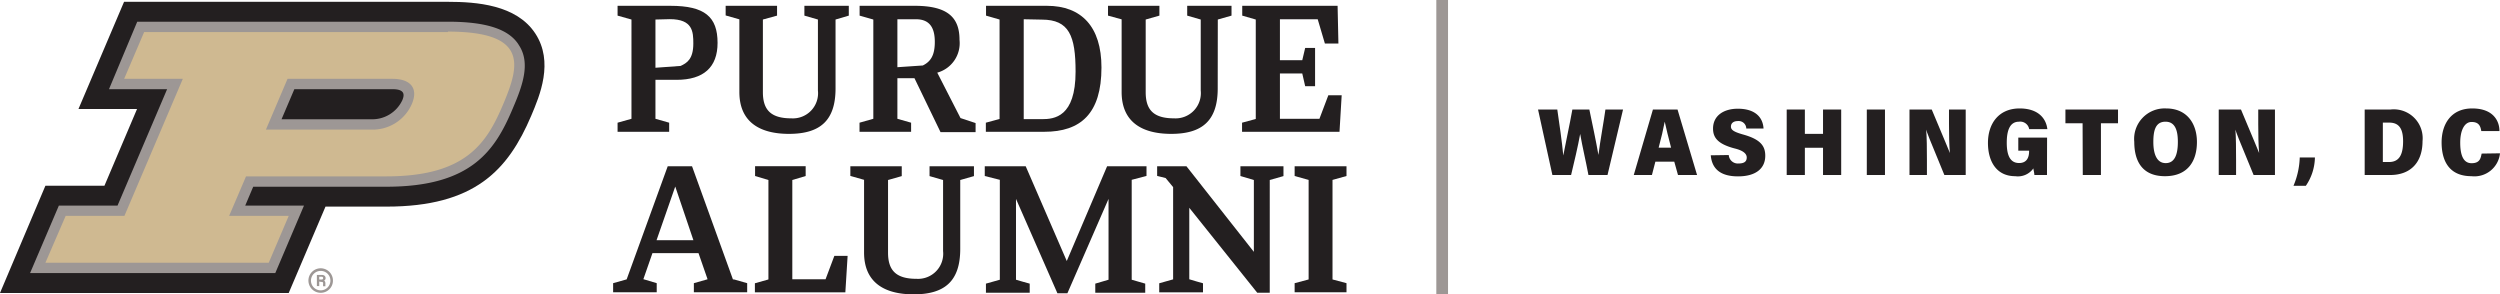 <svg xmlns="http://www.w3.org/2000/svg" id="Layer_1" data-name="Layer 1" viewBox="0 0 275.27 32.4"><defs><style>.cls-1{fill:#9d9795;}.cls-2{fill:#231f20;}.cls-3{fill:#cfb991;}</style></defs><rect class="cls-1" x="158.15" width="1.29" height="32.4"></rect><polygon class="cls-2" points="148.26 19.38 148.26 18.31 142.55 18.31 142.55 19.38 144.09 19.81 144.09 30.77 142.55 31.18 142.55 32.18 148.26 32.18 148.26 31.18 146.72 30.77 146.72 19.81 148.26 19.38"></polygon><polygon class="cls-2" points="90.9 30.75 87.24 30.75 87.24 19.82 88.71 19.38 88.71 18.3 83.14 18.3 83.14 19.38 84.61 19.82 84.61 30.77 83.12 31.19 83.12 32.19 93.08 32.19 93.33 28.17 91.87 28.17 90.9 30.75"></polygon><path class="cls-2" d="M80.7,30.76,76.2,18.31H73.52L69,30.76h0l-1.49.42v1h4.8v-1h0l-1.47-.44,1-2.87h5.07l1,2.88-1.51.43v1h5.87v-1h0l-1.4-.4Zm-8.41-4.31,2.06-5.91,2,5.91Z"></path><path class="cls-2" d="M126.22,18.31H121.9l-4.44,10.43-4.52-10.43h-4.51v1.07h0l1.66.42v11l-1.53.43v1h4.82v-1s-1.46-.4-1.51-.43v-8.9l4.56,10.39h1.1l4.53-10.39v8.9l-1.46.43v1h5.5v-1h0l-1.49-.43v-11l1.63-.43V18.31Z"></path><path class="cls-2" d="M141.36,18.31h-4.78v1.07h0l1.48.44v7.91l-7.42-9.42h-3.23v1.06h0l.93.23.83,1V30.76l-1.53.43v1h4.82v-1s-1.46-.41-1.51-.44V22.88l7.48,9.35h1.38V19.82l1.51-.43h0V18.31Z"></path><path class="cls-2" d="M105.73,27.41c0,3.52-1.68,5-5.13,5-3.17,0-5.46-1.27-5.46-4.61v-8l-1.51-.43V18.31h5.66v1.08l-1.51.43v8c0,2,.93,2.88,3.14,2.88a2.77,2.77,0,0,0,2.92-3.06V19.82l-1.49-.43V18.31h4.89v1.08l-1.51.43Z"></path><path class="cls-1" d="M35.32,32.24a1.35,1.35,0,1,1,1.34-1.34A1.34,1.34,0,0,1,35.32,32.24Zm0-2.41a1.07,1.07,0,1,0,1.06,1.07A1.06,1.06,0,0,0,35.32,29.83Z"></path><path class="cls-1" d="M35.15,31v.5h-.26V30.27h.54c.27,0,.42.15.42.34a.31.31,0,0,1-.18.3c.06,0,.16.08.16.31v.06a1.77,1.77,0,0,0,0,.24h-.25a.94.94,0,0,1,0-.28v0c0-.14,0-.2-.23-.2Zm0-.22h.23c.14,0,.2-.05.2-.16s-.07-.15-.2-.15h-.23Z"></path><path class="cls-2" d="M31.79,32.26l4.05-9.51h6.71c9.71,0,13.39-4,15.94-10,.94-2.22,2.52-5.93.44-9.08S52.45.2,49.32.2H13.66L8.64,12h6.45L11.5,20.45H5L0,32.26Z"></path><path class="cls-1" d="M57.1,4.91C56,3.19,53.49,2.39,49.32,2.39H15.11L12,9.82H18.4L12.94,22.64H6.48L3.31,30.07h27l3.16-7.43H27l.88-2.08H42.55c9.46,0,12-4.09,13.92-8.64,1.05-2.45,2-5,.63-7M32.41,9.82H43.22c1.49,0,1.27.74,1.08,1.21a3.65,3.65,0,0,1-3.46,2.1H31Z"></path><path class="cls-3" d="M49.32,3.53H15.87l-2.2,5.15h6.46L13.7,23.77H7.23L5,28.93H29.59l2.2-5.16H25.23l1.86-4.35H42.55c8.86,0,11.09-3.76,12.88-8s2.75-7.94-6.11-7.94M40.84,14.27H29.28l2.38-5.59H43.22c2,0,2.87,1.05,2.12,2.79a4.71,4.71,0,0,1-4.5,2.8"></path><path class="cls-2" d="M69.53,2.15,68,1.72V.64h5.82c3.79,0,5.19,1.22,5.19,4.08,0,2.68-1.53,4.07-4.52,4.07H72.17v4.29l1.51.43v1H68v-1l1.53-.43Zm2.64,0V7.46l2.77-.2c.69-.32,1.4-.74,1.4-2.47,0-1.3-.06-2.68-2.59-2.68Z"></path><path class="cls-2" d="M100.69,8.61H98.81v4.47l1.51.43v1H94.64v-1l1.52-.43V2.15l-1.51-.43V.64h6.08c3.61,0,4.92,1.28,4.92,3.74A3.37,3.37,0,0,1,103.2,8l2.56,5,1.66.55v1h-3.86ZM98.81,2.12V7.4l2.8-.19c.89-.44,1.32-1.15,1.32-2.6s-.49-2.49-2.07-2.49Z"></path><path class="cls-2" d="M108.55,13.51l1.51-.41V2.15l-1.49-.43V.64h6.71c3.79,0,6,2.29,6,6.79,0,5.08-2.29,7.08-6.29,7.08h-6.44Zm4.17-11.39v11h2c1.36,0,3.71-.22,3.71-5.23,0-3.94-.71-5.73-3.71-5.73Z"></path><polygon class="cls-2" points="146.26 10.49 145.28 13.08 140.93 13.08 140.93 8.09 143.39 8.09 143.71 9.49 144.8 9.49 144.8 5.28 143.71 5.28 143.39 6.63 140.93 6.63 140.93 2.12 145.09 2.12 145.88 4.79 147.37 4.79 147.28 0.64 136.78 0.64 136.78 1.72 138.27 2.15 138.27 13.1 136.76 13.51 136.76 14.51 147.49 14.51 147.73 10.49 146.26 10.49"></polygon><path class="cls-2" d="M92,9.74c0,3.52-1.68,5-5.13,5-3.17,0-5.46-1.27-5.46-4.61v-8l-1.51-.43V.64h5.66V1.72L84,2.15v8c0,2,.93,2.88,3.13,2.88a2.77,2.77,0,0,0,2.93-3.06V2.15l-1.49-.43V.64h4.89V1.72L92,2.15Z"></path><path class="cls-2" d="M134.08,9.74c0,3.52-1.68,5-5.12,5-3.17,0-5.46-1.27-5.46-4.61v-8L122,1.72V.64h5.66V1.72l-1.51.43v8c0,2,.92,2.88,3.13,2.88a2.78,2.78,0,0,0,2.93-3.06V2.15l-1.49-.43V.64h4.88V1.72l-1.51.43Z"></path><path class="cls-2" d="M170.93,19.27l-1.58-7.21h2.12c.21,1.41.52,3.57.66,5.06h0c.28-1.5.7-3.37,1-5.06H175c.29,1.4.73,3.44,1,5h0c.18-1.48.63-3.92.77-5h1.94L177,19.27H174.9c-.27-1.47-.67-3.12-.91-4.52h0c-.25,1.38-.67,3.16-1,4.52Z"></path><path class="cls-2" d="M182.27,17.8l-.38,1.47h-2L182,12.06h2.71l2.15,7.21h-2.1l-.41-1.47ZM184,16.26c-.29-1.09-.54-2.13-.7-2.86h0c-.15.79-.39,1.84-.67,2.86Z"></path><path class="cls-2" d="M190.35,17.07a1,1,0,0,0,1.09.93c.68,0,.89-.27.89-.66s-.35-.76-1.35-1c-1.81-.48-2.36-1.17-2.36-2.18,0-1.45,1.2-2.19,2.73-2.19,1.81,0,2.75.86,2.83,2.18h-1.9a.84.84,0,0,0-.92-.82c-.5,0-.77.24-.77.61s.33.58,1.3.86c1.94.53,2.48,1.26,2.48,2.35,0,1.37-1,2.27-3,2.27s-2.88-.89-3-2.32Z"></path><path class="cls-2" d="M196.73,12.06h2v2.68h2V12.06h2v7.21h-2v-3h-2v3h-2Z"></path><path class="cls-2" d="M207.55,12.06v7.21h-2V12.06Z"></path><path class="cls-2" d="M210.25,19.27V12.06h2.45c1.55,3.65,1.86,4.48,2,4.79h0c-.08-.84-.1-2.08-.1-3.2V12.06h1.84v7.21h-2.35c-1.69-4.08-1.94-4.73-2-5h0c.07.9.08,2.14.08,3.39v1.61Z"></path><path class="cls-2" d="M225.39,19.27H224c0-.2-.09-.52-.11-.73a2.08,2.08,0,0,1-2,.86c-2.12,0-3-1.71-3-3.66,0-2.14,1.19-3.8,3.49-3.8,2,0,2.91,1.06,3.05,2.28h-2a1,1,0,0,0-1.12-.82c-1,0-1.35.94-1.35,2.32s.37,2.23,1.36,2.23c.84,0,1.1-.6,1.1-1.3v-.06h-1.19V15.15h3.17Z"></path><path class="cls-2" d="M229.31,13.57h-1.89V12.06h5.79v1.51h-1.88v5.7h-2Z"></path><path class="cls-2" d="M241.9,15.63c0,2.1-1,3.77-3.52,3.77S235,17.72,235,15.62a3.36,3.36,0,0,1,3.5-3.68C240.86,11.94,241.9,13.68,241.9,15.63Zm-4.8,0c0,1.37.4,2.33,1.36,2.33s1.34-.88,1.34-2.34c0-1.28-.31-2.22-1.36-2.22S237.1,14.27,237.1,15.62Z"></path><path class="cls-2" d="M244.3,19.27V12.06h2.45c1.55,3.65,1.86,4.48,2,4.79h0c-.08-.84-.1-2.08-.1-3.2V12.06h1.84v7.21h-2.35c-1.69-4.08-1.94-4.73-2-5h0c.06.9.07,2.14.07,3.39v1.61Z"></path><path class="cls-2" d="M252.53,20.46a8.65,8.65,0,0,0,.69-3.12h1.67a5.69,5.69,0,0,1-1,3.12Z"></path><path class="cls-2" d="M260.37,12.06h2.84a3.18,3.18,0,0,1,3.53,3.48c0,2.31-1.28,3.73-3.57,3.73h-2.8Zm2,5.78h.67c1.07,0,1.56-.71,1.56-2.28,0-1.34-.41-2.06-1.53-2.06h-.7Z"></path><path class="cls-2" d="M275.27,16.88a2.83,2.83,0,0,1-3.14,2.52c-2.47,0-3.29-1.7-3.29-3.72s1.05-3.74,3.37-3.74,3,1.38,3,2.49h-2c-.09-.55-.27-1-1.07-1s-1.25.95-1.25,2.27.31,2.27,1.25,2.27,1-.58,1.11-1.06Z"></path></svg>
